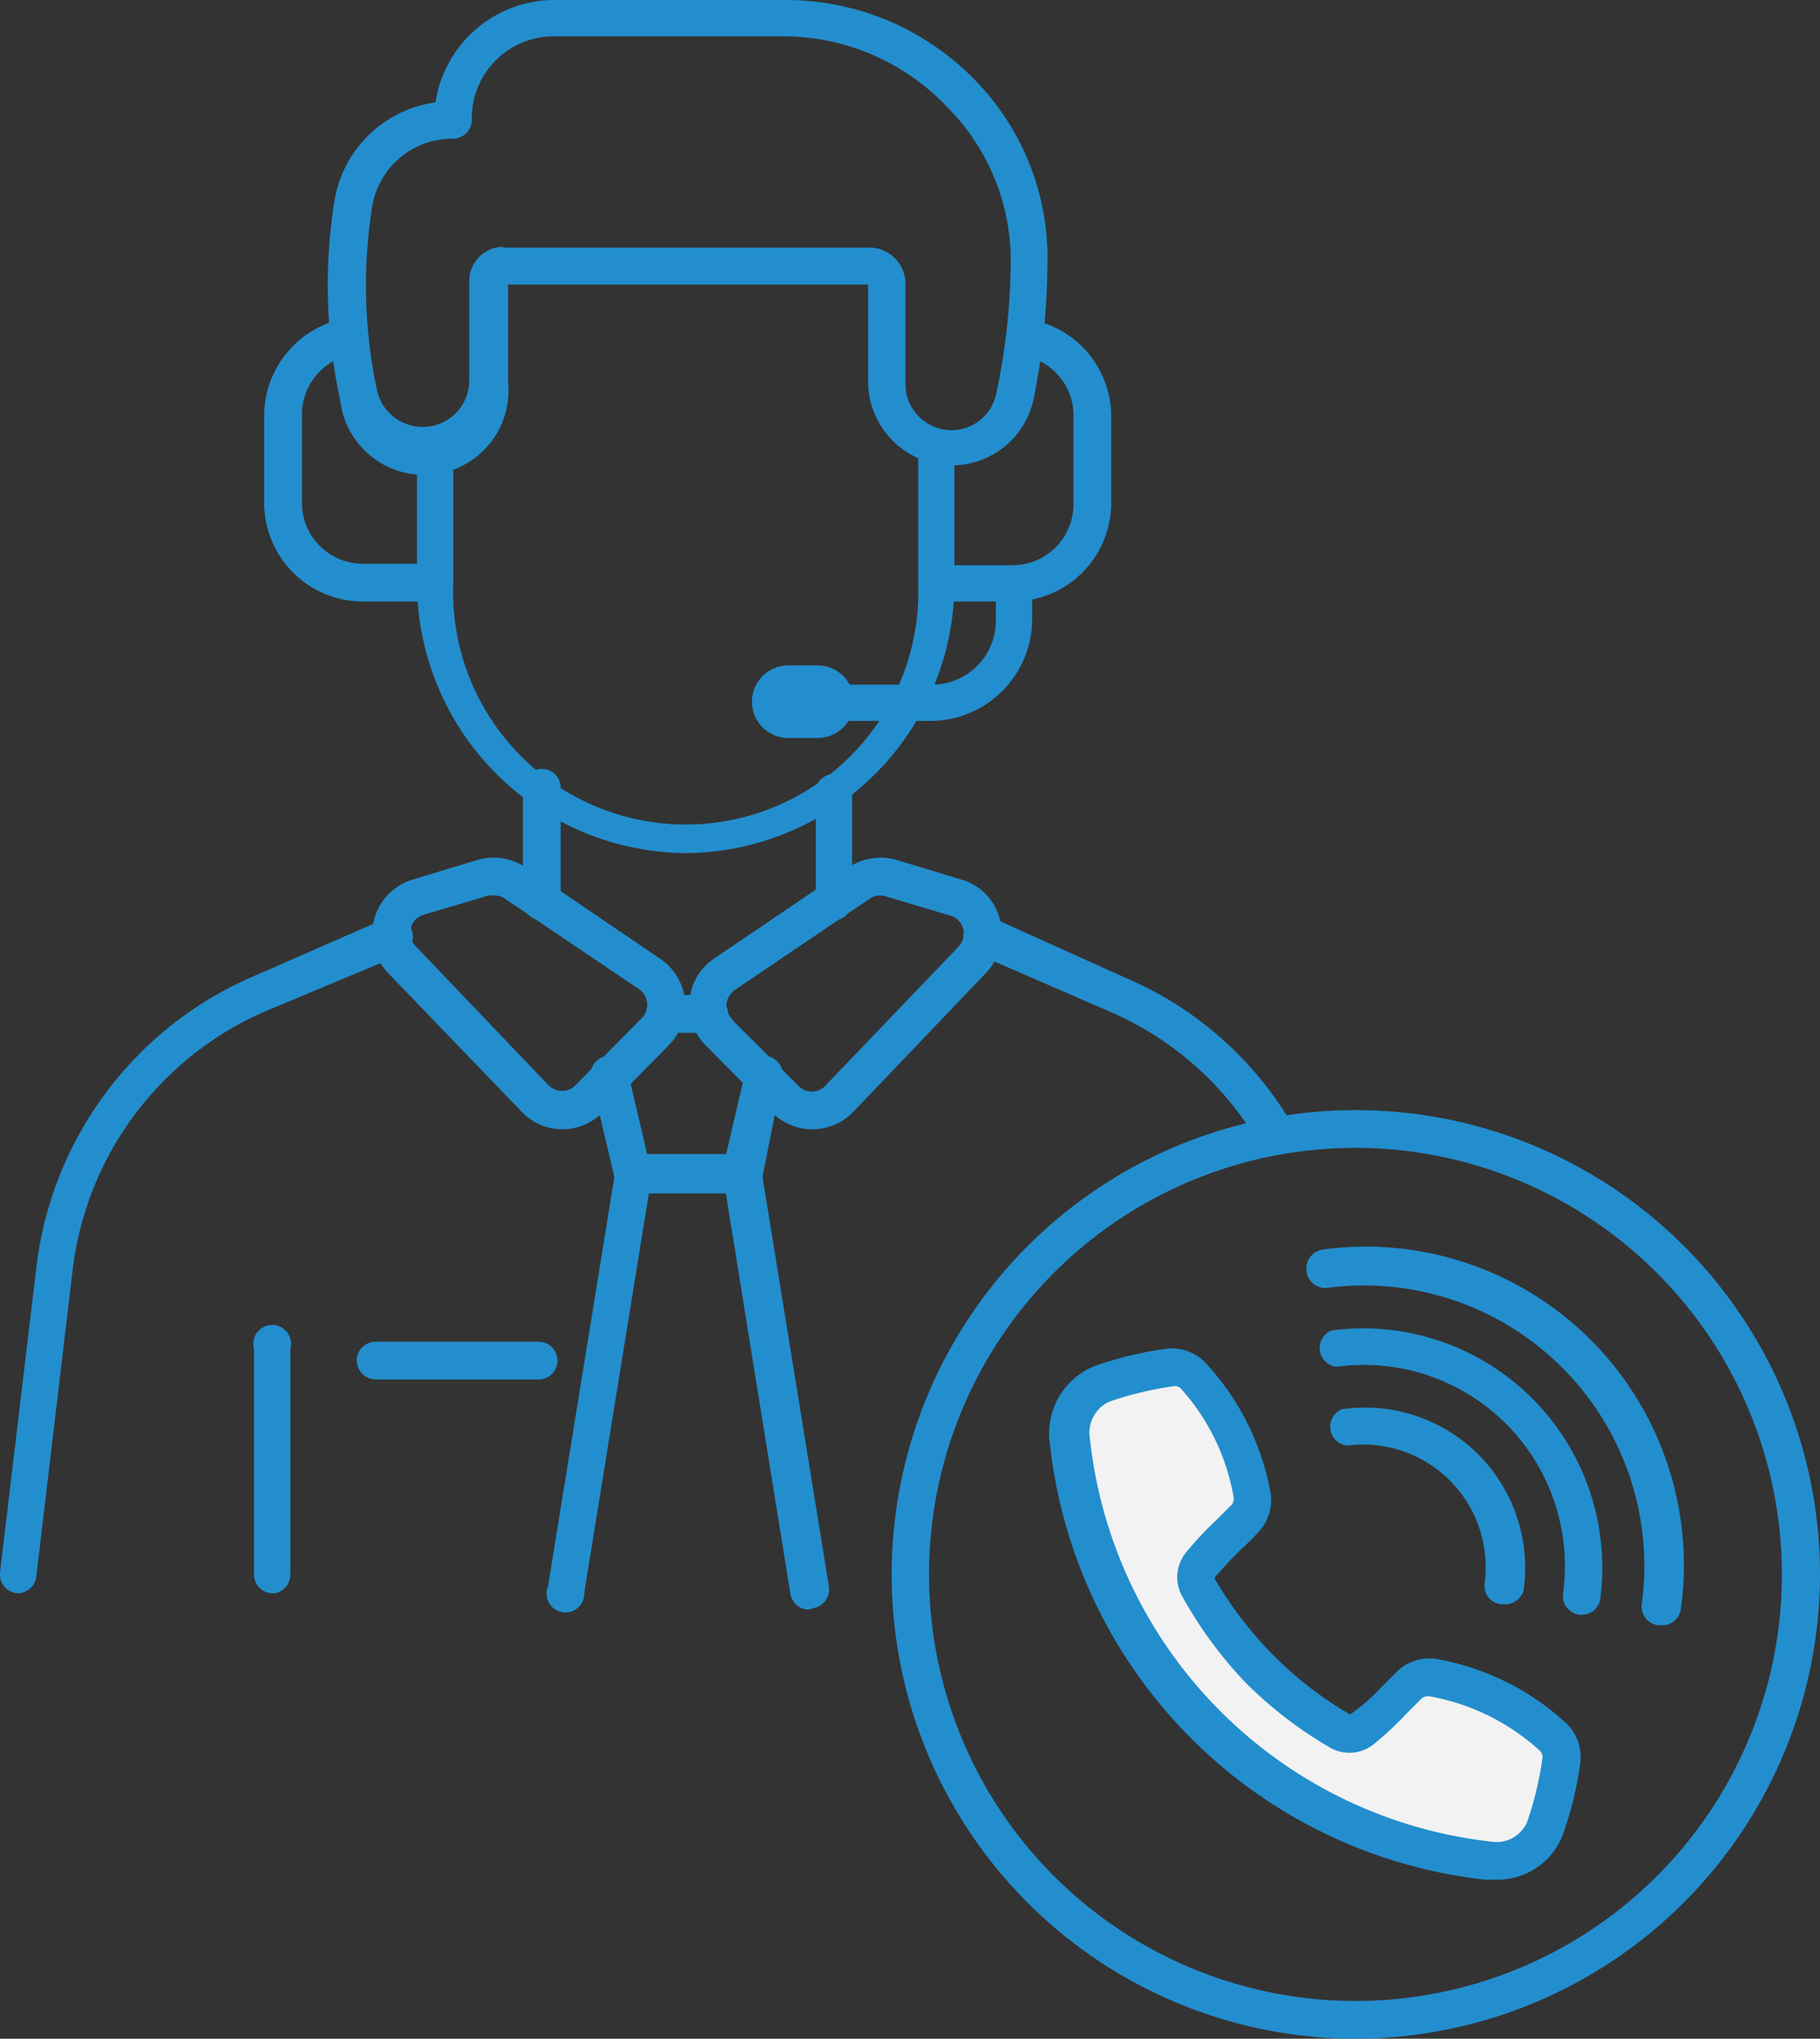 <?xml version="1.0" encoding="UTF-8"?> <svg xmlns="http://www.w3.org/2000/svg" id="Layer_1" data-name="Layer 1" viewBox="0 0 50.15 56.16"><rect x="0" y="0" width="50.15" height="56.16" fill="#333333" stroke="none"/><defs><style>.cls-1{fill:#238ece;}.cls-2{fill:#f2f2f2;}</style></defs><path class="cls-1" d="M37.35,56.16a12.79,12.79,0,1,1,12.8-12.79A12.81,12.81,0,0,1,37.35,56.16Zm0-24.54A11.75,11.75,0,1,0,49.1,43.37,11.76,11.76,0,0,0,37.35,31.62Z"></path><path class="cls-1" d="M41.23,51.78l-.3,0a13.57,13.57,0,0,1-12-12,2,2,0,0,1,1.21-2.14,9.93,9.93,0,0,1,1.95-.48,1.29,1.29,0,0,1,1.19.45A7.1,7.1,0,0,1,35,41.07a1.28,1.28,0,0,1-.33,1.14,5.8,5.8,0,0,1-.43.43,11.28,11.28,0,0,0-.78.83,10.64,10.64,0,0,0,1.64,2.14,10.24,10.24,0,0,0,2.1,1.62,5.46,5.46,0,0,0,.87-.76l.43-.43a1.28,1.28,0,0,1,1.14-.33h0a7.06,7.06,0,0,1,3.45,1.7,1.29,1.29,0,0,1,.45,1.19,9.76,9.76,0,0,1-.48,1.95A1.93,1.93,0,0,1,41.23,51.78Z"></path><path class="cls-1" d="M45.76,44.77h-.07a.52.52,0,0,1-.45-.59,7.73,7.73,0,0,0-8.7-8.7A.52.52,0,0,1,36,35a.53.53,0,0,1,.45-.58,8.77,8.77,0,0,1,9.87,9.87A.52.52,0,0,1,45.76,44.77Z"></path><path class="cls-1" d="M43.59,44.48h-.07a.52.52,0,0,1-.45-.59,5.54,5.54,0,0,0-6.24-6.24.52.52,0,0,1-.14-1A6.59,6.59,0,0,1,44.1,44,.51.51,0,0,1,43.59,44.48Z"></path><path class="cls-1" d="M41.42,44.19h-.07a.51.51,0,0,1-.44-.58,3.38,3.38,0,0,0-3.79-3.79.52.52,0,0,1-.14-1,4.41,4.41,0,0,1,5,5A.53.53,0,0,1,41.42,44.19Z"></path><path class="cls-1" d="M14.93,25.35a.52.52,0,0,1-.52-.52V21.7a.52.52,0,0,1,.52-.52.52.52,0,0,1,.52.52v3.13A.52.52,0,0,1,14.93,25.35Z"></path><path class="cls-1" d="M23,25.35a.52.52,0,0,1-.52-.52V21.7a.52.52,0,0,1,1,0v3.13A.52.52,0,0,1,23,25.35Z"></path><path class="cls-1" d="M12,16.57H10a2.72,2.72,0,0,1-2.72-2.72V11.44a2.73,2.73,0,0,1,2.3-2.68l.16,1a1.68,1.68,0,0,0-1.42,1.65v2.41A1.68,1.68,0,0,0,10,15.53h2Z"></path><path class="cls-1" d="M27.9,16.57h-2v-1h2a1.68,1.68,0,0,0,1.68-1.68V11.44a1.68,1.68,0,0,0-1.41-1.65l.15-1a2.72,2.72,0,0,1,2.3,2.68v2.41A2.72,2.72,0,0,1,27.9,16.57Z"></path><path class="cls-1" d="M.52,43.89H.46A.53.53,0,0,1,0,43.31l1-8.38a10,10,0,0,1,5.9-8l3.73-1.63a.52.52,0,0,1,.41,1L7.26,27.88A8.92,8.92,0,0,0,2,35L1,43.43A.53.53,0,0,1,.52,43.89Z"></path><path class="cls-1" d="M18.94,23.5a7.46,7.46,0,0,1-7.45-7.45V12.26h1v3.79a6.41,6.41,0,1,0,12.81,0V12.26h1v3.79A7.45,7.45,0,0,1,18.94,23.5Z"></path><path class="cls-1" d="M26.23,12.82a2.32,2.32,0,0,1-2.31-2.31V7.84H14v2.67A2.32,2.32,0,0,1,9.37,11,14.82,14.82,0,0,1,9.22,5.5,3.28,3.28,0,0,1,12,2.82,3.32,3.32,0,0,1,15.25,0h6.38a7.27,7.27,0,0,1,5.23,2.2,7,7,0,0,1,2,5.13A19.33,19.33,0,0,1,28.48,11,2.31,2.31,0,0,1,26.23,12.82Zm-12.37-6H24a1,1,0,0,1,.95,1v2.76a1.27,1.27,0,0,0,1.27,1.27,1.26,1.26,0,0,0,1.23-1,18.06,18.06,0,0,0,.4-3.52,6,6,0,0,0-1.74-4.37A6.23,6.23,0,0,0,21.63,1H15.25A2.26,2.26,0,0,0,13,3.3a.52.52,0,0,1-.52.52,2.24,2.24,0,0,0-2.22,1.84,13.85,13.85,0,0,0,.13,5.1,1.29,1.29,0,0,0,1.25,1,1.28,1.28,0,0,0,1.29-1.27V7.75A.94.94,0,0,1,13.86,6.8Z"></path><path class="cls-1" d="M25.68,19.86H21.8v-1h3.88a1.76,1.76,0,0,0,1.76-1.76v-1h1v1A2.81,2.81,0,0,1,25.68,19.86Z"></path><path class="cls-1" d="M22.53,20.33h-.81a1,1,0,0,1,0-2h.81a1,1,0,0,1,0,2Zm0-.94Z"></path><path class="cls-1" d="M35.17,31.81a.52.52,0,0,1-.45-.26,8.79,8.79,0,0,0-4.11-3.67l-3.73-1.62a.52.52,0,1,1,.42-1L31,26.93A9.74,9.74,0,0,1,35.62,31a.51.51,0,0,1-.19.71A.48.48,0,0,1,35.17,31.81Z"></path><path class="cls-1" d="M19.54,28.45H18.32a.52.52,0,0,1-.52-.52.53.53,0,0,1,.52-.52h1.22a.52.52,0,0,1,.52.52A.52.52,0,0,1,19.54,28.45Z"></path><path class="cls-1" d="M20.44,32.87h-3a.51.51,0,0,1-.5-.4l-.63-2.67a.52.52,0,1,1,1-.24l.53,2.27H20l.53-2.27a.52.52,0,1,1,1,.24L21,32.47A.53.53,0,0,1,20.44,32.87Z"></path><path class="cls-1" d="M22.29,44.34a.52.52,0,0,1-.51-.43L20,32.87H17.88l-1.78,11a.52.52,0,1,1-1-.17l1.86-11.47a.51.51,0,0,1,.51-.44h3a.52.52,0,0,1,.51.44l1.86,11.47a.53.53,0,0,1-.43.6Z"></path><path class="cls-1" d="M15.49,31.11h0a1.55,1.55,0,0,1-1.11-.48L10.69,26.8a1.56,1.56,0,0,1,.68-2.57l1.78-.54a1.6,1.6,0,0,1,1.33.2l3.71,2.52a1.55,1.55,0,0,1,.23,2.39L16.6,30.65A1.59,1.59,0,0,1,15.49,31.11ZM13.6,24.67a.39.39,0,0,0-.15,0l-1.78.53a.51.51,0,0,0-.35.37.5.5,0,0,0,.13.49l3.66,3.83a.52.52,0,0,0,.37.16.48.48,0,0,0,.38-.16l1.82-1.84a.52.52,0,0,0,.15-.42.53.53,0,0,0-.22-.38l-3.72-2.51A.5.5,0,0,0,13.6,24.67Z"></path><path class="cls-1" d="M22.39,31.11a1.57,1.57,0,0,1-1.11-.46L19.45,28.8A1.53,1.53,0,0,1,19,27.55a1.55,1.55,0,0,1,.67-1.14l3.72-2.52a1.58,1.58,0,0,1,1.32-.2l1.78.54a1.52,1.52,0,0,1,1.06,1.09,1.55,1.55,0,0,1-.38,1.48l-3.66,3.83a1.58,1.58,0,0,1-1.12.48Zm-2.2-3L22,29.91a.52.52,0,0,0,.37.16h0a.51.51,0,0,0,.37-.16l3.67-3.83a.52.52,0,0,0,.13-.49.51.51,0,0,0-.36-.37l-1.78-.53a.49.49,0,0,0-.44.07l-3.71,2.51a.52.52,0,0,0-.08.8Z"></path><path class="cls-1" d="M7.56,43.89A.52.52,0,0,1,7,43.37V37.16a.52.52,0,1,1,1,0v6.21A.52.52,0,0,1,7.56,43.89Z"></path><path class="cls-1" d="M14.84,38H10.36a.53.53,0,0,1-.53-.52.52.52,0,0,1,.53-.52h4.48a.52.52,0,0,1,.52.52A.52.52,0,0,1,14.84,38Z"></path><path class="cls-2" d="M32.31,38.19h0a9.45,9.45,0,0,0-1.74.42.94.94,0,0,0-.54,1A12.53,12.53,0,0,0,41.08,50.73a.92.92,0,0,0,1-.54,9.25,9.25,0,0,0,.42-1.74.25.25,0,0,0-.1-.25,6.09,6.09,0,0,0-3-1.47.29.29,0,0,0-.23.06l-.4.4a9.08,9.08,0,0,1-.92.86,1.07,1.07,0,0,1-1.22.08,11.39,11.39,0,0,1-2.31-1.78A11.58,11.58,0,0,1,32.59,44a1.08,1.08,0,0,1,.08-1.22,9.08,9.08,0,0,1,.86-.92l.4-.4a.26.26,0,0,0,.06-.23,6,6,0,0,0-1.47-3A.26.26,0,0,0,32.31,38.19Z"></path></svg> 